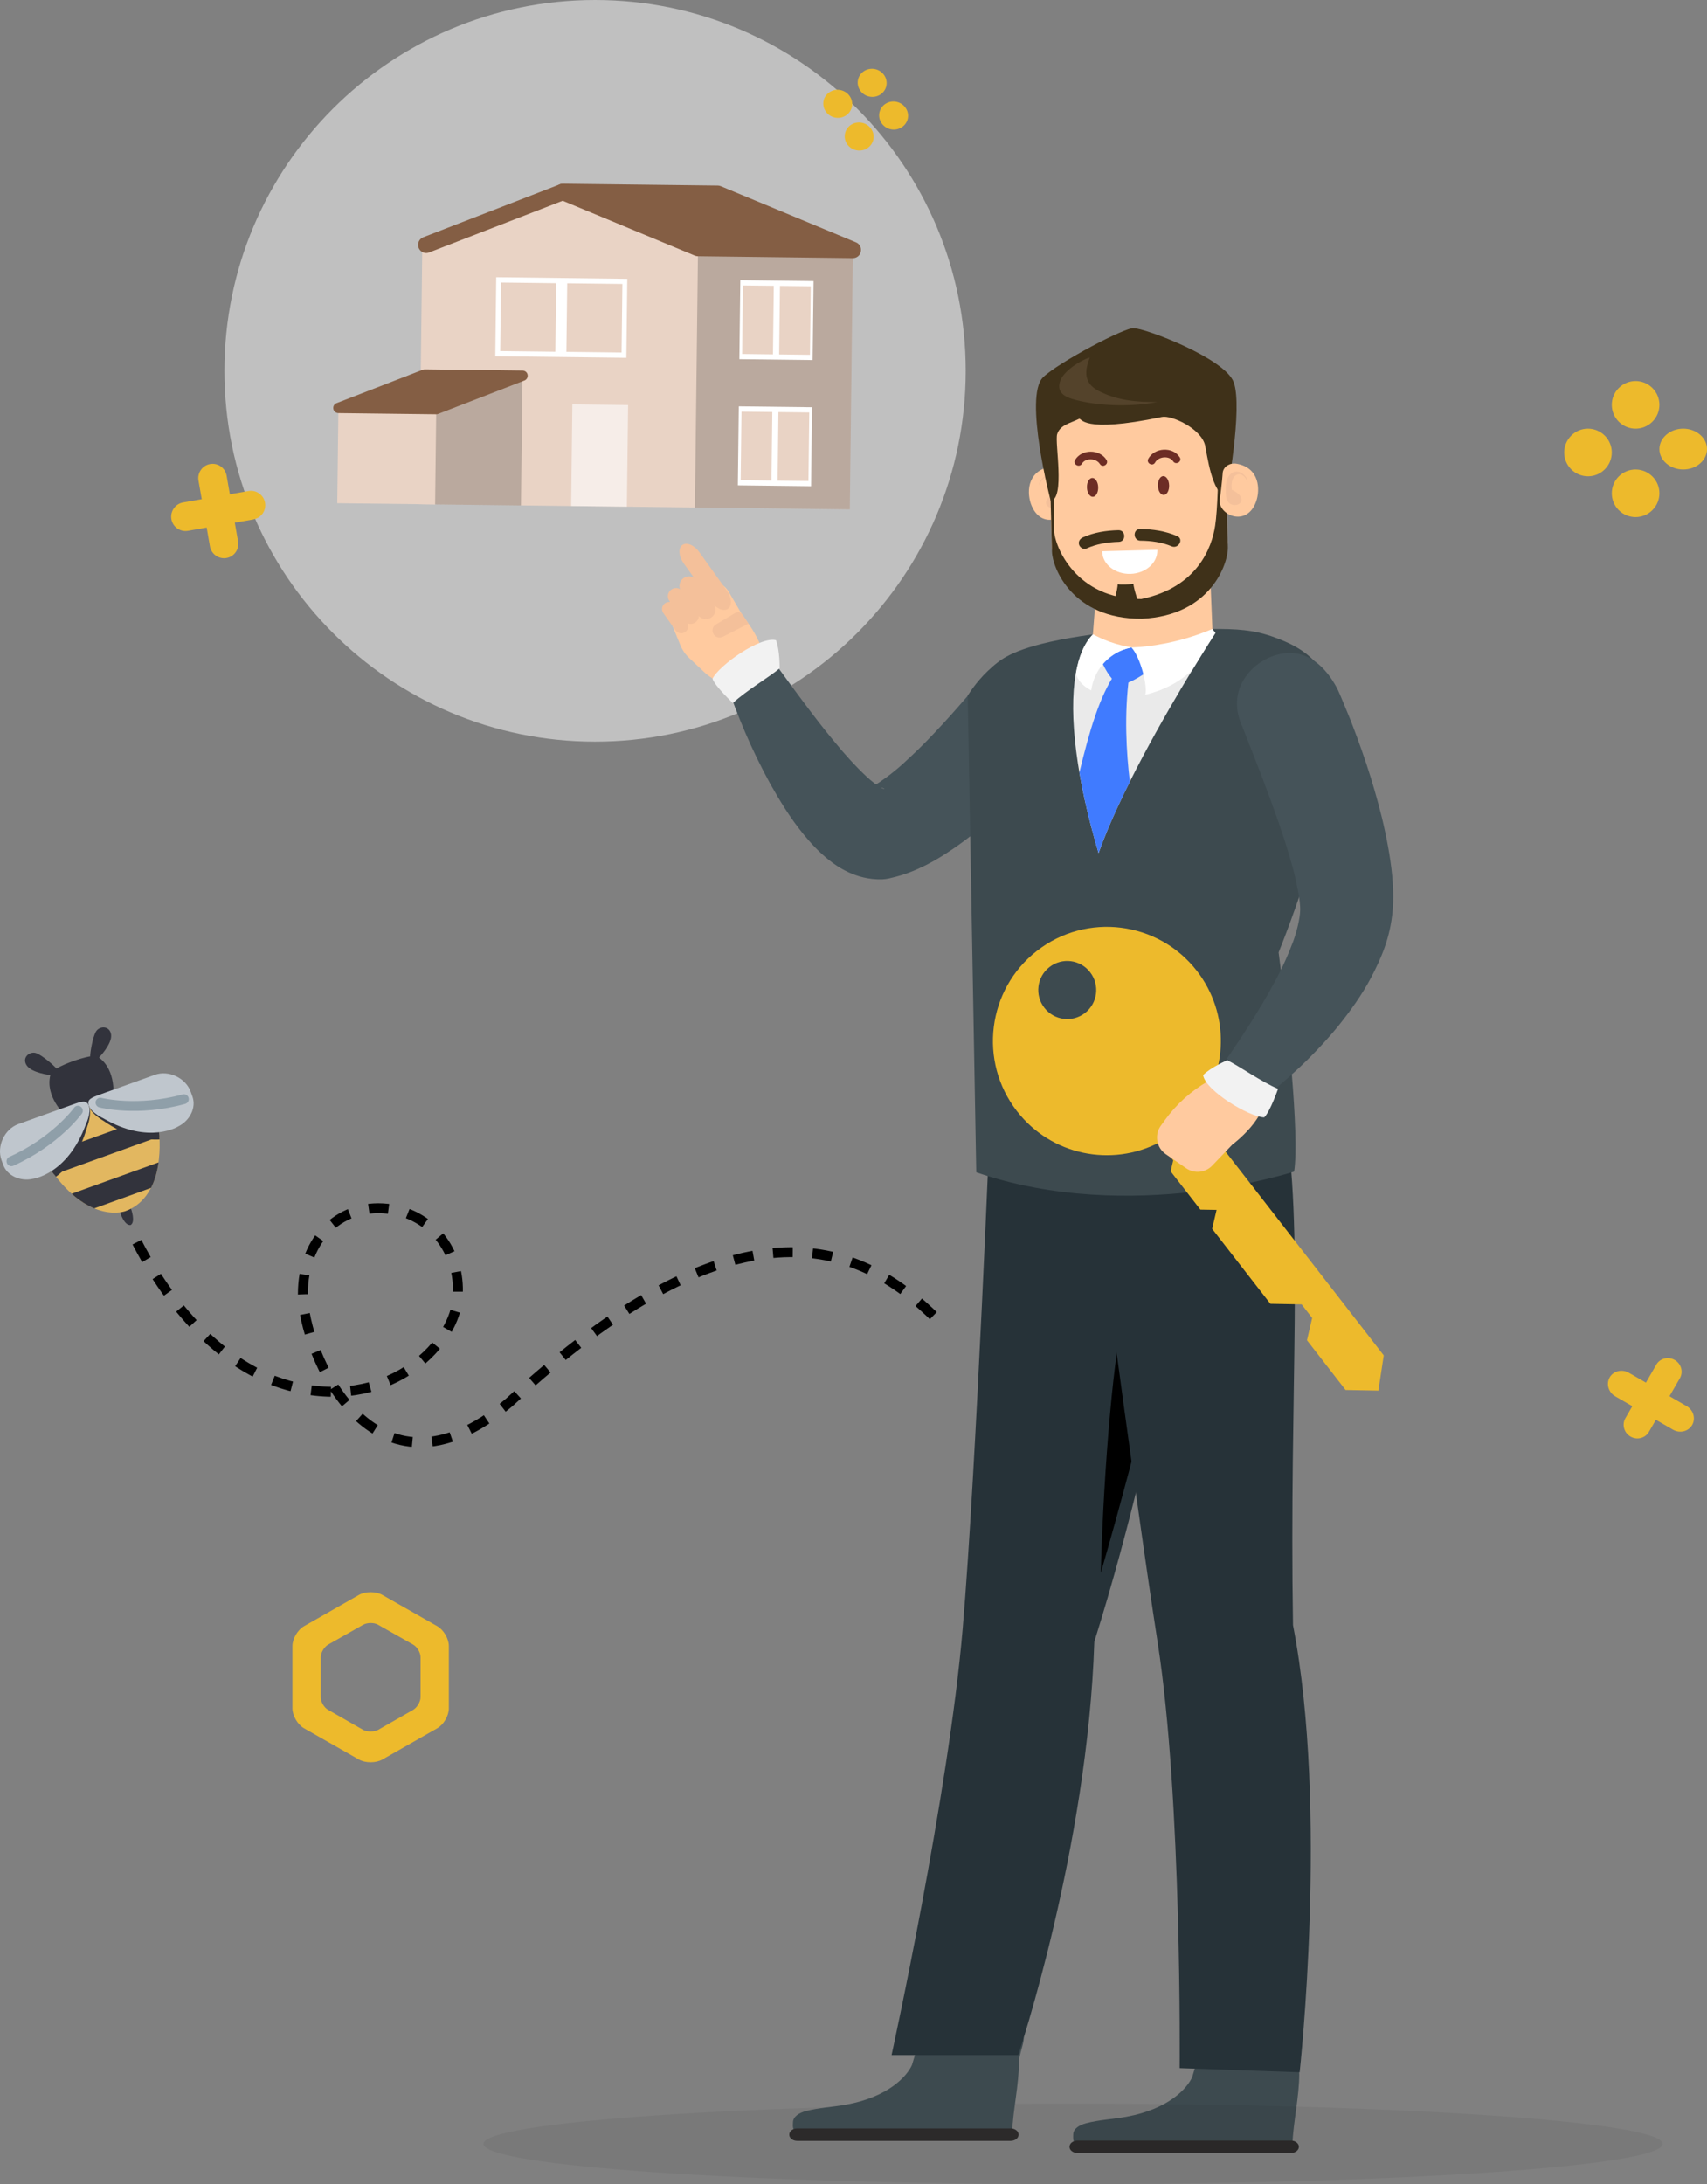 <svg width="251" height="321" viewBox="0 0 251 321" fill="none" xmlns="http://www.w3.org/2000/svg">
<rect x="0" y="0" width="251" height="321" fill="#808080" stroke="none"/>
<path opacity="0.5" d="M87.5 109C117.6 109 142 84.6 142 54.5C142 24.401 117.6 0 87.5 0C57.401 0 33 24.401 33 54.5C33 84.6 57.401 109 87.5 109Z" fill="white"/>
<path d="M125.414 36.744L102.642 36.466L82.751 28.218L62.096 35.977L61.638 74.106L124.956 74.865L125.414 36.744Z" fill="#E9D3C5"/>
<path d="M64.146 60.131L49.759 59.958L49.591 73.957L63.978 74.129L64.146 60.131Z" fill="#E9D3C5"/>
<path opacity="0.2" d="M63.979 74.136L76.604 74.286L76.829 55.226L64.145 60.128L63.979 74.136Z" fill="black"/>
<path opacity="0.2" d="M125.415 36.737L102.637 36.464L102.18 74.588L124.958 74.862L125.415 36.737Z" fill="black"/>
<path d="M105.531 28.489L82.751 28.218L102.642 36.466L125.414 36.744L105.531 28.489Z" fill="#845E44"/>
<path d="M125.497 37.94C125.467 37.94 125.429 37.94 125.399 37.94L102.619 37.662C102.469 37.662 102.319 37.632 102.176 37.572L82.286 29.316C81.753 29.098 81.453 28.526 81.573 27.962C81.686 27.398 82.188 27 82.759 27L105.539 27.271C105.689 27.271 105.839 27.301 105.982 27.361L125.864 35.617C126.397 35.835 126.698 36.406 126.577 36.97C126.48 37.519 126.03 37.902 125.497 37.94ZM102.882 35.271L119.199 35.466L105.276 29.692L88.959 29.496L102.882 35.271Z" fill="#845E44"/>
<path d="M62.441 55.045L76.829 55.226L64.144 60.128L49.764 59.955L62.441 55.045Z" fill="#845E44"/>
<path d="M64.197 60.888C64.175 60.888 64.16 60.888 64.137 60.888L49.748 60.715C49.388 60.707 49.073 60.452 49.013 60.091C48.945 59.73 49.148 59.376 49.486 59.249L62.17 54.339C62.261 54.301 62.358 54.286 62.456 54.286L76.844 54.459C77.205 54.467 77.52 54.722 77.58 55.083C77.647 55.444 77.445 55.797 77.107 55.925L64.422 60.835C64.347 60.865 64.272 60.88 64.197 60.888ZM53.704 59.249L64.009 59.376L72.889 55.94L62.583 55.812L53.704 59.249Z" fill="#845E44"/>
<path d="M62.756 37.188C62.246 37.226 61.75 36.925 61.555 36.421C61.315 35.804 61.623 35.105 62.246 34.865L82.323 27.09C82.939 26.849 83.637 27.158 83.877 27.774C84.117 28.391 83.81 29.09 83.187 29.331L63.101 37.105C62.989 37.15 62.869 37.181 62.756 37.188Z" fill="#845E44"/>
<path opacity="0.6" d="M92.357 59.529L84.161 59.431L83.983 74.37L92.178 74.468L92.357 59.529Z" fill="white"/>
<path d="M92.239 40.98L72.966 40.748L72.827 52.356L92.1 52.587L92.239 40.98Z" fill="white"/>
<path d="M81.783 41.619L73.67 41.521L73.549 51.596L81.662 51.693L81.783 41.619Z" fill="#E9D3C5"/>
<path d="M91.517 41.732L83.404 41.635L83.283 51.709L91.396 51.807L91.517 41.732Z" fill="#E9D3C5"/>
<path d="M119.627 41.311L108.857 41.181L108.718 52.789L119.488 52.919L119.627 41.311Z" fill="white"/>
<path d="M113.778 42.004L109.245 41.95L109.124 52.024L113.657 52.078L113.778 42.004Z" fill="#E9D3C5"/>
<path d="M119.22 42.071L114.687 42.016L114.567 52.09L119.1 52.145L119.22 42.071Z" fill="#E9D3C5"/>
<path d="M119.402 59.852L108.632 59.723L108.493 71.331L119.263 71.46L119.402 59.852Z" fill="white"/>
<path d="M113.561 60.553L109.028 60.498L108.907 70.573L113.44 70.627L113.561 60.553Z" fill="#E9D3C5"/>
<path d="M118.995 60.619L114.462 60.565L114.342 70.639L118.875 70.693L118.995 60.619Z" fill="#E9D3C5"/>
<path d="M158.126 315.083H190.043C190.158 311.931 191.045 308.095 191.045 304.804C191.045 303.791 189.772 302.236 189.756 301.24C189.304 301.273 187.044 302.491 186.239 302.499C184.67 302.524 183.479 302.409 181.77 302.228C180.201 302.055 178.402 301.849 176.405 301.586C176.036 302.812 175.674 304.03 175.304 305.256C174.59 306.886 171.887 309.955 165.618 311.099C163.679 311.453 161.617 311.544 159.711 312.046C158.725 312.301 157.805 312.836 157.805 313.725C157.797 314.177 157.731 314.679 158.126 315.083Z" fill="#3D4A4F"/>
<path d="M157.263 315.511C157.263 316.021 157.789 316.424 158.438 316.424H189.813C190.462 316.424 190.988 316.013 190.988 315.511C190.988 315.009 190.462 314.597 189.813 314.597H158.438C157.789 314.597 157.263 315 157.263 315.511Z" fill="#2C2A2A"/>
<g opacity="0.5">
<path opacity="0.1" d="M157.789 321C205.671 321 244.487 318.351 244.487 315.083C244.487 311.815 205.671 309.166 157.789 309.166C109.907 309.166 71.091 311.815 71.091 315.083C71.091 318.351 109.907 321 157.789 321Z" fill="black"/>
</g>
<path d="M146.944 284.879H135.188V308.408H146.944V284.879Z" fill="#BABABA"/>
<path d="M116.917 313.297H148.834C148.949 310.145 149.836 306.31 149.836 303.018C149.836 302.005 150.551 300.45 150.543 299.454C150.091 299.487 145.835 300.705 145.038 300.713C143.469 300.738 142.278 300.623 140.569 300.442C139 300.269 137.201 300.063 135.204 299.8C134.835 301.026 134.473 302.244 134.104 303.47C133.389 305.1 130.686 308.17 124.417 309.314C122.479 309.667 120.416 309.758 118.51 310.26C117.525 310.515 116.604 311.05 116.604 311.939C116.58 312.392 116.522 312.894 116.917 313.297Z" fill="#3D4A4F"/>
<path d="M116.054 313.725C116.054 314.235 116.58 314.638 117.229 314.638H148.604C149.253 314.638 149.779 314.227 149.779 313.725C149.779 313.223 149.253 312.811 148.604 312.811H117.229C116.58 312.811 116.054 313.223 116.054 313.725Z" fill="#2C2A2A"/>
<path d="M157.148 107.928L155.908 109.557C155.505 110.076 155.086 110.578 154.675 111.08C153.854 112.084 152.983 113.055 152.112 114.026C150.346 115.952 148.522 117.837 146.534 119.631C144.554 121.441 142.451 123.186 140.043 124.816C138.836 125.63 137.562 126.437 136.116 127.161C134.67 127.885 133.06 128.568 131.031 129.029L130.678 129.112C130.374 129.177 130.045 129.219 129.749 129.235C127.679 129.301 126.019 128.766 124.812 128.215C123.579 127.647 122.659 127.013 121.871 126.379C120.301 125.12 119.192 123.877 118.174 122.643C116.169 120.19 114.682 117.713 113.277 115.236C111.913 112.751 110.698 110.249 109.605 107.714C108.52 105.163 107.535 102.644 106.688 99.945C106.064 97.962 107.165 95.846 109.145 95.229C110.706 94.735 112.357 95.32 113.285 96.571L113.359 96.678C114.871 98.719 116.407 100.875 117.952 102.924C119.496 104.99 121.041 107.023 122.635 108.932C124.196 110.849 125.847 112.668 127.416 114.133C128.188 114.849 128.985 115.466 129.56 115.771C129.84 115.919 130.053 115.977 130.037 115.936C130.045 115.911 129.7 115.689 128.961 115.705L127.679 115.903C128.024 115.738 128.665 115.409 129.355 114.94C130.045 114.462 130.817 113.911 131.581 113.277C132.354 112.652 133.134 111.936 133.906 111.203C134.695 110.479 135.476 109.706 136.256 108.907C137.801 107.311 139.353 105.64 140.865 103.912L143.124 101.311L145.293 98.76L145.499 98.521C148.177 95.361 152.909 94.982 156.064 97.665C159.095 100.249 159.547 104.776 157.148 107.928Z" fill="#455359"/>
<path d="M111.987 99.253C113.762 95.97 109.309 90.661 109.309 90.661L107.14 86.958C106.401 85.707 104.873 85.164 103.517 85.691L100.116 87.007C98.563 87.608 97.807 89.369 98.44 90.908L100.05 94.842C100.338 95.542 100.773 96.175 101.324 96.694L103.575 98.801C105.505 100.611 108.307 101.138 110.763 100.159L111.084 100.027C111.462 99.887 111.79 99.615 111.987 99.253Z" fill="#FFCA9F"/>
<path d="M160.911 241.277C171.607 207.312 177.827 165.817 177.827 165.817L145.663 162.648C145.663 162.648 143.56 215.822 141.555 239.376C139.468 263.868 131.097 302.03 131.097 302.03H149.721C149.713 302.038 159.925 271.686 160.911 241.277Z" fill="#263238"/>
<path d="M165.281 193.568L169.751 201.551C167.459 210.876 164.78 221.13 161.864 231.162C162.275 215.419 163.918 197.23 165.281 193.568Z" fill="black"/>
<path d="M190.125 238.849C189.55 203.93 191.793 180.59 188.803 163.381L159.416 162.937C159.416 162.937 166.629 218.34 170.227 241.409C173.834 264.568 173.456 303.948 173.456 303.948L191.103 304.557C191.095 304.557 195.375 265.868 190.125 238.849Z" fill="#263238"/>
<path d="M187.488 93.698C184.317 92.513 181.671 92.431 178.27 92.439C170.441 92.447 166.53 92.447 160.697 93.237C150.6 94.603 147.906 96.447 146.797 97.286C144.562 98.982 143.141 100.891 142.294 102.233C142.713 125.589 143.132 148.937 143.551 172.294C166.292 180.087 190.29 172.187 190.29 172.187C191.119 166.837 189.254 149.324 188.006 139.975C188.926 137.703 196.821 117.886 196.492 106.438C196.336 101.097 194.422 98.537 193.913 97.904C191.908 95.385 189.18 94.332 187.488 93.698Z" fill="#3D4A4F"/>
<path d="M160.697 93.237C159.448 94.497 158.61 96.472 158.175 99.023C157.107 105.138 158.315 114.561 161.535 125.375C164.616 116.668 171.246 105.154 175.321 98.455C177.243 95.287 178.599 93.188 178.722 93.007C178.73 92.999 178.73 92.991 178.73 92.991C172.396 91.55 166.711 91.748 160.697 93.237Z" fill="#EAEAEA"/>
<path d="M161.921 96.941C161.921 96.941 162.521 98.982 164.378 100.652C166.185 100.652 168.822 98.611 168.822 98.611C168.822 98.611 167.804 95.747 166.366 95.163C162.702 96.06 161.921 96.941 161.921 96.941Z" fill="#407BFF"/>
<path d="M166.037 99.402C164.969 98.661 164.049 98.891 164.049 98.891C161.683 102.266 160.171 107.5 158.717 113.532C159.342 117.195 160.286 121.186 161.535 125.375C162.677 122.141 164.32 118.511 166.136 114.898C165.61 110.586 165.29 104.94 166.037 99.402Z" fill="#407BFF"/>
<path d="M196.509 100.974C196.854 101.591 197.265 102.644 198.135 104.735C198.653 105.977 199.121 107.228 199.59 108.488C200.51 111.014 201.38 113.565 202.128 116.191C202.892 118.816 203.574 121.499 204.083 124.338C204.346 125.754 204.568 127.219 204.716 128.774C204.847 130.33 204.93 131.951 204.774 133.86C204.412 137.86 203.081 140.839 201.66 143.572C200.23 146.279 198.521 148.617 196.763 150.814C194.972 152.987 193.083 154.986 191.095 156.863C189.082 158.739 187.085 160.451 184.769 162.114C183.085 163.323 180.735 162.928 179.535 161.241C178.599 159.924 178.623 158.213 179.478 156.953L179.601 156.772L181.663 153.736C182.362 152.715 183.027 151.67 183.692 150.641C185.007 148.567 186.272 146.501 187.373 144.411C188.515 142.354 189.443 140.255 190.175 138.296C190.52 137.317 190.791 136.354 190.963 135.473C191.152 134.601 191.21 133.778 191.169 133.218C191.136 132.56 191.004 131.597 190.799 130.609C190.602 129.605 190.363 128.536 190.068 127.441C189.46 125.252 188.745 122.98 187.948 120.701C187.151 118.421 186.305 116.117 185.426 113.82L182.764 107.006L182.698 106.842C182.337 106.084 181.515 104.109 182.074 101.83C183.002 98.035 187.217 95.427 190.75 96.069C194.11 96.678 195.999 100.06 196.509 100.974Z" fill="#455359"/>
<path d="M152.465 139.753C145.162 145.448 143.855 155.999 149.532 163.307C154.577 169.8 163.425 171.561 170.465 167.899L172.511 170.533L172.133 172.154L176.504 177.775L178.886 177.816L178.237 180.598L186.798 191.618L191.39 191.7L192.943 193.7L192.179 196.975L197.856 204.284L202.679 204.374L203.467 199.197L175.781 163.554C180.587 157.636 180.866 148.97 175.986 142.683C170.301 135.383 159.777 134.058 152.465 139.753ZM159.547 148.872C157.69 150.32 155.012 149.983 153.566 148.114C152.12 146.254 152.457 143.572 154.314 142.131C156.17 140.683 158.849 141.02 160.286 142.88C161.741 144.74 161.404 147.423 159.547 148.872Z" fill="#EDBA2C"/>
<path d="M185.804 160.484C185.697 160.089 185.442 159.751 185.106 159.513L182.197 157.472C181.63 157.077 180.891 157.044 180.291 157.381L177.687 158.871C175.148 160.319 172.955 162.295 171.254 164.665L170.687 165.447C169.718 166.796 170.046 168.689 171.418 169.627L174.425 171.701C175.625 172.524 177.243 172.36 178.246 171.306L181.211 168.212C181.211 168.22 186.773 164.089 185.804 160.484Z" fill="#FFCA9F"/>
<path d="M180.456 155.818C180.456 155.818 178.032 156.855 176.906 158.007C177.276 160.328 183.709 164.171 185.886 164.22C186.765 163.389 187.924 160.023 187.924 160.023C185.484 159.003 182.206 156.665 180.456 155.818Z" fill="#F2F2F2"/>
<path d="M114.641 98.225C114.641 98.225 114.682 95.583 114.099 94.085C111.831 93.476 105.702 97.788 104.766 99.755C105.168 100.899 107.765 103.327 107.765 103.327C109.687 101.525 113.154 99.484 114.641 98.225Z" fill="#F2F2F2"/>
<path d="M177.81 81.164C177.974 85.156 178.139 89.147 178.303 93.139C177.613 93.377 176.553 93.715 175.239 94.06C174.245 94.316 170.441 95.262 165.848 95.13C164.698 95.097 163.31 94.99 161.897 94.151C161.346 93.822 160.952 93.476 160.697 93.246C160.927 90.275 161.157 87.312 161.387 84.341L177.81 81.164Z" fill="#FFCA9F"/>
<path d="M157.017 73.757C157.436 75.922 153.303 78.135 151.693 74.333C150.97 72.621 150.904 69.371 154.264 68.614C155.217 68.4 156.154 68.893 156.359 69.741C156.359 69.741 156.622 71.708 157.017 73.757Z" fill="#FFCA9F"/>
<path d="M155.866 71.041C155.636 70.317 155.004 69.617 154.182 69.774C153.517 69.906 152.712 70.638 152.81 71.387C152.975 70.663 153.689 69.831 154.478 70.284C155.152 70.679 155.201 71.659 155.185 72.366C151.693 74.325 155.932 75.889 156.064 73.296C156.105 72.605 156.072 71.683 155.866 71.041Z" fill="#F4C09A"/>
<path d="M166.892 54.639C166.9 54.639 166.908 54.639 166.925 54.639C166.933 54.639 166.941 54.639 166.957 54.639C174.121 54.516 179.913 56.31 179.979 58.696L180.53 79.65C180.595 82.045 178.007 89.715 167.894 90.168C167.886 90.168 167.878 90.168 167.861 90.168C167.853 90.168 167.837 90.168 167.828 90.168C157.707 90.25 154.725 82.719 154.659 80.325L154.108 59.371C154.034 56.985 159.728 54.894 166.892 54.639Z" fill="#FFCA9F"/>
<path d="M160.689 73.016C161.149 73.008 161.502 72.375 161.478 71.609C161.461 70.844 161.067 70.235 160.615 70.243C160.155 70.251 159.802 70.885 159.826 71.65C159.851 72.416 160.237 73.025 160.689 73.016Z" fill="#6D2D25"/>
<path d="M171.049 69.972C170.597 69.98 170.235 70.613 170.26 71.379C170.277 72.144 170.663 72.753 171.123 72.745C171.583 72.737 171.936 72.103 171.911 71.338C171.895 70.572 171.509 69.963 171.049 69.972Z" fill="#6D2D25"/>
<path d="M158.076 67.609C159.029 65.963 161.716 65.988 162.702 67.593C163.088 68.218 162.118 68.819 161.732 68.194C161.198 67.329 159.605 67.247 159.079 68.161C158.709 68.794 157.707 68.243 158.076 67.609Z" fill="#6D2D25"/>
<path d="M172.503 67.799C171.928 66.91 170.334 67.083 169.849 67.972C169.496 68.614 168.494 68.07 168.847 67.42C169.751 65.766 172.429 65.601 173.464 67.198C173.875 67.823 172.905 68.416 172.503 67.799Z" fill="#6D2D25"/>
<path d="M162.069 81.016C162.069 81.041 162.069 81.057 162.069 81.082C162.119 82.942 163.967 84.398 166.21 84.341C168.444 84.283 170.219 82.728 170.17 80.868C170.17 80.843 170.17 80.827 170.17 80.802L162.069 81.016Z" fill="white"/>
<path d="M172.273 80.292C170.835 79.675 169.241 79.477 167.689 79.461C166.588 79.452 166.538 77.741 167.648 77.749C169.521 77.765 171.377 78.045 173.103 78.794C174.113 79.23 173.275 80.72 172.273 80.292Z" fill="#3F3119"/>
<path d="M159.235 78.975C160.87 78.234 162.685 77.963 164.46 77.922C165.561 77.897 165.61 79.609 164.509 79.633C162.866 79.675 161.239 79.938 159.736 80.621C159.309 80.81 158.791 80.457 158.668 80.053C158.52 79.559 158.816 79.173 159.235 78.975Z" fill="#3F3119"/>
<path d="M154.133 60.137L154.683 81.09C154.749 83.485 157.731 91.015 167.853 90.933H167.91C178.024 90.48 180.612 82.81 180.546 80.415L179.995 59.462C179.979 58.919 179.667 58.408 179.116 57.939C179.116 57.939 179.396 72.465 178.681 77.238C178.196 80.489 176.052 86.324 167.828 88.036H167.771C158.306 88.102 155.061 80.374 155.004 77.979L154.93 58.573C154.404 59.067 154.125 59.593 154.133 60.137Z" fill="#3F3119"/>
<path d="M165.512 90.069L165.61 90.052L165.709 90.061C165.709 90.052 165.709 90.044 165.7 90.036L168.157 89.657C167.491 89.361 166.662 86.324 166.662 85.806C166.284 85.904 164.723 85.946 164.345 85.863C164.37 86.374 163.696 89.46 163.055 89.789L165.528 90.036C165.52 90.052 165.52 90.061 165.512 90.069Z" fill="#3F3119"/>
<path d="M153.361 55.462C155.563 53.289 165.651 47.973 166.711 48.244C168.297 48.195 180.094 52.647 181.4 56.162C182.789 59.914 180.349 72.967 180.349 72.967C178.172 72.646 177.482 66.655 177.186 65.412C176.586 62.968 172.265 60.984 170.843 61.281C158.841 63.782 159.079 61.355 158.66 61.56C157.362 62.211 155.883 62.433 155.447 63.807C155.061 65.025 156.655 73.206 154.503 73.634C154.486 73.642 150.51 58.277 153.361 55.462Z" fill="#3F3119"/>
<path d="M155.916 55.931C156.433 54.532 158.857 52.936 160.237 52.549C159.49 54.532 159.301 56.293 161.56 57.462C164.271 58.861 167.187 59.124 170.17 59.075C166.662 59.783 162.25 59.709 158.865 58.944C157.263 58.581 155.119 58.079 155.916 55.931Z" fill="#54432B"/>
<path d="M179.355 73.436C179.051 75.625 183.29 77.617 184.695 73.724C185.327 71.98 185.221 68.729 181.828 68.153C180.866 67.988 179.954 68.531 179.798 69.395C179.807 69.395 179.65 71.371 179.355 73.436Z" fill="#FFCA9F"/>
<path d="M180.365 70.671C180.562 69.939 181.154 69.206 181.984 69.321C182.649 69.412 183.495 70.111 183.438 70.86C183.232 70.144 182.477 69.346 181.713 69.848C181.055 70.276 181.063 71.255 181.113 71.963C184.703 73.733 180.546 75.519 180.283 72.934C180.209 72.235 180.193 71.313 180.365 70.671Z" fill="#F4C09A"/>
<path fill-rule="evenodd" clip-rule="evenodd" d="M30.87 80.293C31.07 81.438 32.164 82.209 33.307 82.01C34.45 81.811 35.205 80.718 35.005 79.573L33.321 69.902C33.122 68.757 32.03 68 30.901 68.197C29.758 68.396 28.989 69.491 29.186 70.623L30.87 80.293Z" fill="#EDBA2C"/>
<path fill-rule="evenodd" clip-rule="evenodd" d="M37.275 76.323C38.418 76.124 39.173 75.031 38.973 73.885C38.774 72.74 37.68 71.969 36.551 72.166L26.912 73.845C25.771 74.058 25.002 75.153 25.202 76.298C25.401 77.444 26.495 78.215 27.638 78.015L37.277 76.337L37.275 76.323Z" fill="#EDBA2C"/>
<path fill-rule="evenodd" clip-rule="evenodd" d="M238.996 208.435C238.457 209.369 238.798 210.58 239.756 211.133C240.714 211.685 241.921 211.369 242.46 210.435L247.011 202.553C247.55 201.62 247.202 200.42 246.256 199.874C245.298 199.321 244.079 199.631 243.547 200.553L238.996 208.435Z" fill="#EDBA2C"/>
<path fill-rule="evenodd" clip-rule="evenodd" d="M246 210.119C247.006 210.699 248.263 210.385 248.816 209.427C249.369 208.469 248.993 207.228 248 206.655L239.512 201.754C238.507 201.174 237.237 201.481 236.691 202.427C236.138 203.385 236.507 204.638 237.512 205.218L246 210.119Z" fill="#EDBA2C"/>
<path fill-rule="evenodd" clip-rule="evenodd" d="M126.453 13.262C127.09 14.232 128.402 14.529 129.394 13.926C130.386 13.323 130.672 12.056 130.035 11.085C129.398 10.114 128.086 9.818 127.094 10.421C126.102 11.024 125.824 12.303 126.453 13.262Z" fill="#EDBA2C"/>
<path fill-rule="evenodd" clip-rule="evenodd" d="M121.397 16.346C122.034 17.317 123.346 17.613 124.329 17.008C125.32 16.405 125.606 15.138 124.97 14.168C124.333 13.197 123.021 12.901 122.039 13.506C121.047 14.109 120.761 15.376 121.397 16.346Z" fill="#EDBA2C"/>
<path fill-rule="evenodd" clip-rule="evenodd" d="M124.541 21.151C125.178 22.122 126.49 22.418 127.482 21.815C128.474 21.212 128.76 19.945 128.123 18.974C127.487 18.003 126.174 17.707 125.182 18.31C124.2 18.916 123.914 20.182 124.541 21.151Z" fill="#EDBA2C"/>
<path fill-rule="evenodd" clip-rule="evenodd" d="M129.606 18.068C130.243 19.039 131.555 19.335 132.547 18.732C133.539 18.129 133.825 16.862 133.188 15.892C132.552 14.921 131.239 14.625 130.248 15.228C129.256 15.831 128.968 17.107 129.606 18.068Z" fill="#EDBA2C"/>
<path fill-rule="evenodd" clip-rule="evenodd" d="M238.022 61.973C239.392 63.343 241.602 63.343 242.972 61.973C244.343 60.603 244.343 58.397 242.972 57.027C241.602 55.657 239.392 55.657 238.022 57.027C236.651 58.397 236.667 60.619 238.022 61.973Z" fill="#EDBA2C"/>
<path fill-rule="evenodd" clip-rule="evenodd" d="M231.029 68.973C232.402 70.343 234.614 70.343 235.971 68.973C237.343 67.603 237.343 65.397 235.971 64.027C234.598 62.657 232.386 62.657 231.029 64.027C229.657 65.397 229.657 67.603 231.029 68.973Z" fill="#EDBA2C"/>
<path fill-rule="evenodd" clip-rule="evenodd" d="M238.017 74.973C239.388 76.343 241.599 76.343 242.971 74.973C244.343 73.603 244.343 71.397 242.971 70.027C241.599 68.657 239.388 68.657 238.017 70.027C236.661 71.397 236.661 73.603 238.017 74.973Z" fill="#EDBA2C"/>
<path fill-rule="evenodd" clip-rule="evenodd" d="M245.027 68.119C246.396 69.294 248.604 69.294 249.973 68.119C251.342 66.945 251.342 65.055 249.973 63.881C248.604 62.706 246.396 62.706 245.027 63.881C243.658 65.055 243.658 66.959 245.027 68.119Z" fill="#EDBA2C"/>
<path fill-rule="evenodd" clip-rule="evenodd" d="M52.792 258.606L44.708 254.005C43.774 253.479 43 252.165 43 251.087V241.913C43 240.835 43.774 239.521 44.708 238.995L52.792 234.394C53.726 233.869 55.274 233.869 56.208 234.394L64.292 238.995C65.226 239.521 66 240.835 66 241.913V251.087C66 252.165 65.226 253.479 64.292 254.005L56.208 258.606C55.274 259.131 53.726 259.131 52.792 258.606ZM55.594 254.242L60.744 251.298C61.331 250.956 61.838 250.115 61.838 249.431V243.569C61.838 242.885 61.357 242.044 60.744 241.702L55.594 238.784C55.007 238.443 54.02 238.443 53.406 238.784L48.256 241.702C47.669 242.044 47.162 242.885 47.162 243.569V249.431C47.162 250.115 47.643 250.956 48.256 251.298L53.406 254.242C53.993 254.557 54.98 254.557 55.594 254.242Z" fill="#EDBA2C"/>
<path d="M100.765 92.883C100.297 93.213 99.656 93.106 99.327 92.636L97.536 90.102C97.208 89.633 97.314 88.991 97.783 88.662C98.251 88.332 98.892 88.439 99.22 88.908L101.011 91.443C101.34 91.904 101.225 92.554 100.765 92.883Z" fill="#F4C09A"/>
<path d="M107.05 89.468C106.417 89.921 105.3 89.452 104.552 88.415L100.527 82.794C99.787 81.757 99.697 80.547 100.338 80.094C100.97 79.642 102.088 80.111 102.827 81.148L106.853 86.769C107.6 87.806 107.682 89.015 107.05 89.468Z" fill="#F4C09A"/>
<path d="M104.618 90.727C103.985 91.18 103.098 91.04 102.646 90.398L100.173 86.941C99.722 86.308 99.861 85.419 100.502 84.966C101.143 84.514 102.022 84.653 102.474 85.296L104.947 88.752C105.399 89.386 105.251 90.275 104.618 90.727Z" fill="#F4C09A"/>
<path d="M102.285 91.452C101.759 91.855 101.003 91.748 100.609 91.221L98.448 88.349C98.046 87.822 98.152 87.065 98.678 86.67C99.204 86.267 99.96 86.374 100.354 86.9L102.515 89.773C102.917 90.299 102.819 91.048 102.285 91.452Z" fill="#F4C09A"/>
<path d="M104.889 93.147C104.618 92.645 104.807 92.011 105.316 91.748C106.22 91.205 107.132 90.662 108.036 90.126C108.2 90.036 108.496 89.912 108.791 90.011C108.989 90.077 109.112 90.217 109.449 90.719C109.621 90.974 109.827 91.287 110.057 91.665C108.8 92.307 107.543 92.941 106.286 93.583C105.785 93.846 105.16 93.657 104.889 93.147Z" fill="#F4C09A"/>
<path d="M166.391 95.138C165.75 95.27 163.762 95.756 162.176 97.599C160.862 99.138 160.541 100.792 160.451 101.476C159.112 100.76 158.446 99.895 158.2 99.007C158.643 96.463 159.473 94.48 160.722 93.221C161.412 93.6 162.242 93.986 163.195 94.332C164.386 94.752 165.47 94.999 166.391 95.138Z" fill="white"/>
<path d="M178.722 93.015C178.722 93.015 178.722 93.023 178.714 93.031C178.591 93.213 177.243 95.311 175.313 98.48C173.76 99.945 171.55 101.344 168.403 102.109C168.789 100.833 167.648 96.513 166.382 95.18C167.919 95.097 169.677 94.9 171.591 94.513C174.22 93.97 176.463 93.204 178.27 92.439C178.426 92.628 178.574 92.817 178.722 93.015Z" fill="white"/>
<path d="M20.139 182.565C23.108 188.346 30.562 200.371 42.477 203.642C56.769 207.556 66.46 198.002 67.244 191.166C68.028 184.303 63.71 178.715 57.643 177.737C50.266 176.552 44.521 181.87 44.533 190.2C44.533 198.543 54.739 223.148 74.904 206.088C107.962 175.561 125.981 182.024 137.831 193.947" stroke="black" stroke-width="1.456" stroke-linejoin="round" stroke-dasharray="2.91 2.91"/>
<path d="M19.252 177.608C19.252 177.608 19.972 179.552 19.226 180.028C19.226 180.028 18.404 180.35 17.658 178.174L19.252 177.608Z" fill="#32333C"/>
<path d="M5.333 154.78C6.245 155.115 7.967 156.621 8.302 157.046C8.302 157.046 9.021 156.57 10.718 155.965C12.376 155.372 13.263 155.256 13.263 155.256C13.25 154.716 13.61 152.462 14.111 151.613C14.599 150.763 16.142 150.699 16.334 152.05C16.527 153.402 14.561 155.424 14.561 155.424C17.17 157.368 16.643 161.218 16.643 161.218L9.484 163.793C9.484 163.793 6.618 161.166 7.402 157.999C7.402 157.999 4.613 157.703 3.893 156.531C3.186 155.372 4.42 154.445 5.333 154.78Z" fill="#32333C"/>
<path d="M23.378 166.406C23.378 166.406 24.599 175.78 18.455 177.994C18.455 177.994 13.211 180.003 7.595 172.084L13.057 162.492L23.378 166.406Z" fill="#E2B760"/>
<path d="M23.378 166.406C23.378 166.406 23.404 166.638 23.429 167.037L7.967 172.612C7.839 172.445 7.723 172.278 7.595 172.097L9.535 168.698L19.728 165.029L23.378 166.406Z" fill="#32333C"/>
<path d="M23.314 170.836C23.146 172.059 22.812 173.385 22.208 174.582L13.854 177.595C12.839 177.17 11.72 176.501 10.538 175.445L23.314 170.836Z" fill="#32333C"/>
<path d="M13.07 162.505L23.378 166.406C23.378 166.406 23.429 166.806 23.455 167.462C21.501 167.578 18.648 167.115 15.204 164.72C15.204 164.72 13.43 163.716 13.096 162.608C13.096 162.57 13.083 162.544 13.07 162.505Z" fill="#32333C"/>
<path d="M15.216 164.372C21.951 168.299 26.27 165.518 26.27 165.518C27.928 164.668 28.879 162.788 28.3 161.166L28.043 160.458C27.311 158.411 24.792 157.239 22.774 157.96L14.959 160.767C13.378 161.334 12.736 161.578 13.07 162.518C13.43 163.561 15.216 164.372 15.216 164.372Z" fill="#BFC6CD"/>
<path d="M27.298 162.209C27.645 162.08 27.838 161.707 27.735 161.346C27.632 160.96 27.234 160.741 26.861 160.844C20.229 162.673 14.972 161.372 14.921 161.359C14.548 161.256 14.162 161.501 14.072 161.874C13.982 162.261 14.214 162.647 14.599 162.75C14.831 162.814 20.267 164.166 27.247 162.235C27.259 162.222 27.272 162.209 27.298 162.209Z" fill="#8F9FA9"/>
<path d="M13.108 162.608C13.558 163.677 12.826 165.582 12.826 165.582C11.695 169.612 9.805 171.788 8.224 172.947C8.019 172.677 7.8 172.393 7.595 172.097L13.057 162.505C13.07 162.544 13.083 162.57 13.108 162.608Z" fill="#32333C"/>
<path d="M12.594 165.325C9.895 172.651 4.806 173.256 4.806 173.256C2.993 173.655 1.065 172.818 0.474 171.196L0.217 170.488C-0.515 168.441 0.68 165.93 2.685 165.209L10.499 162.402C12.08 161.836 12.723 161.604 13.07 162.544C13.456 163.548 12.594 165.325 12.594 165.325Z" fill="#BFC6CD"/>
<path d="M1.914 171.35C1.567 171.479 1.181 171.312 1.027 170.964C0.86 170.604 1.027 170.179 1.374 170.024C7.659 167.205 10.872 162.853 10.898 162.801C11.129 162.479 11.566 162.415 11.887 162.66C12.196 162.904 12.273 163.342 12.042 163.664C11.9 163.857 8.572 168.363 1.952 171.338C1.94 171.338 1.927 171.35 1.914 171.35Z" fill="#8F9FA9"/>
</svg>
